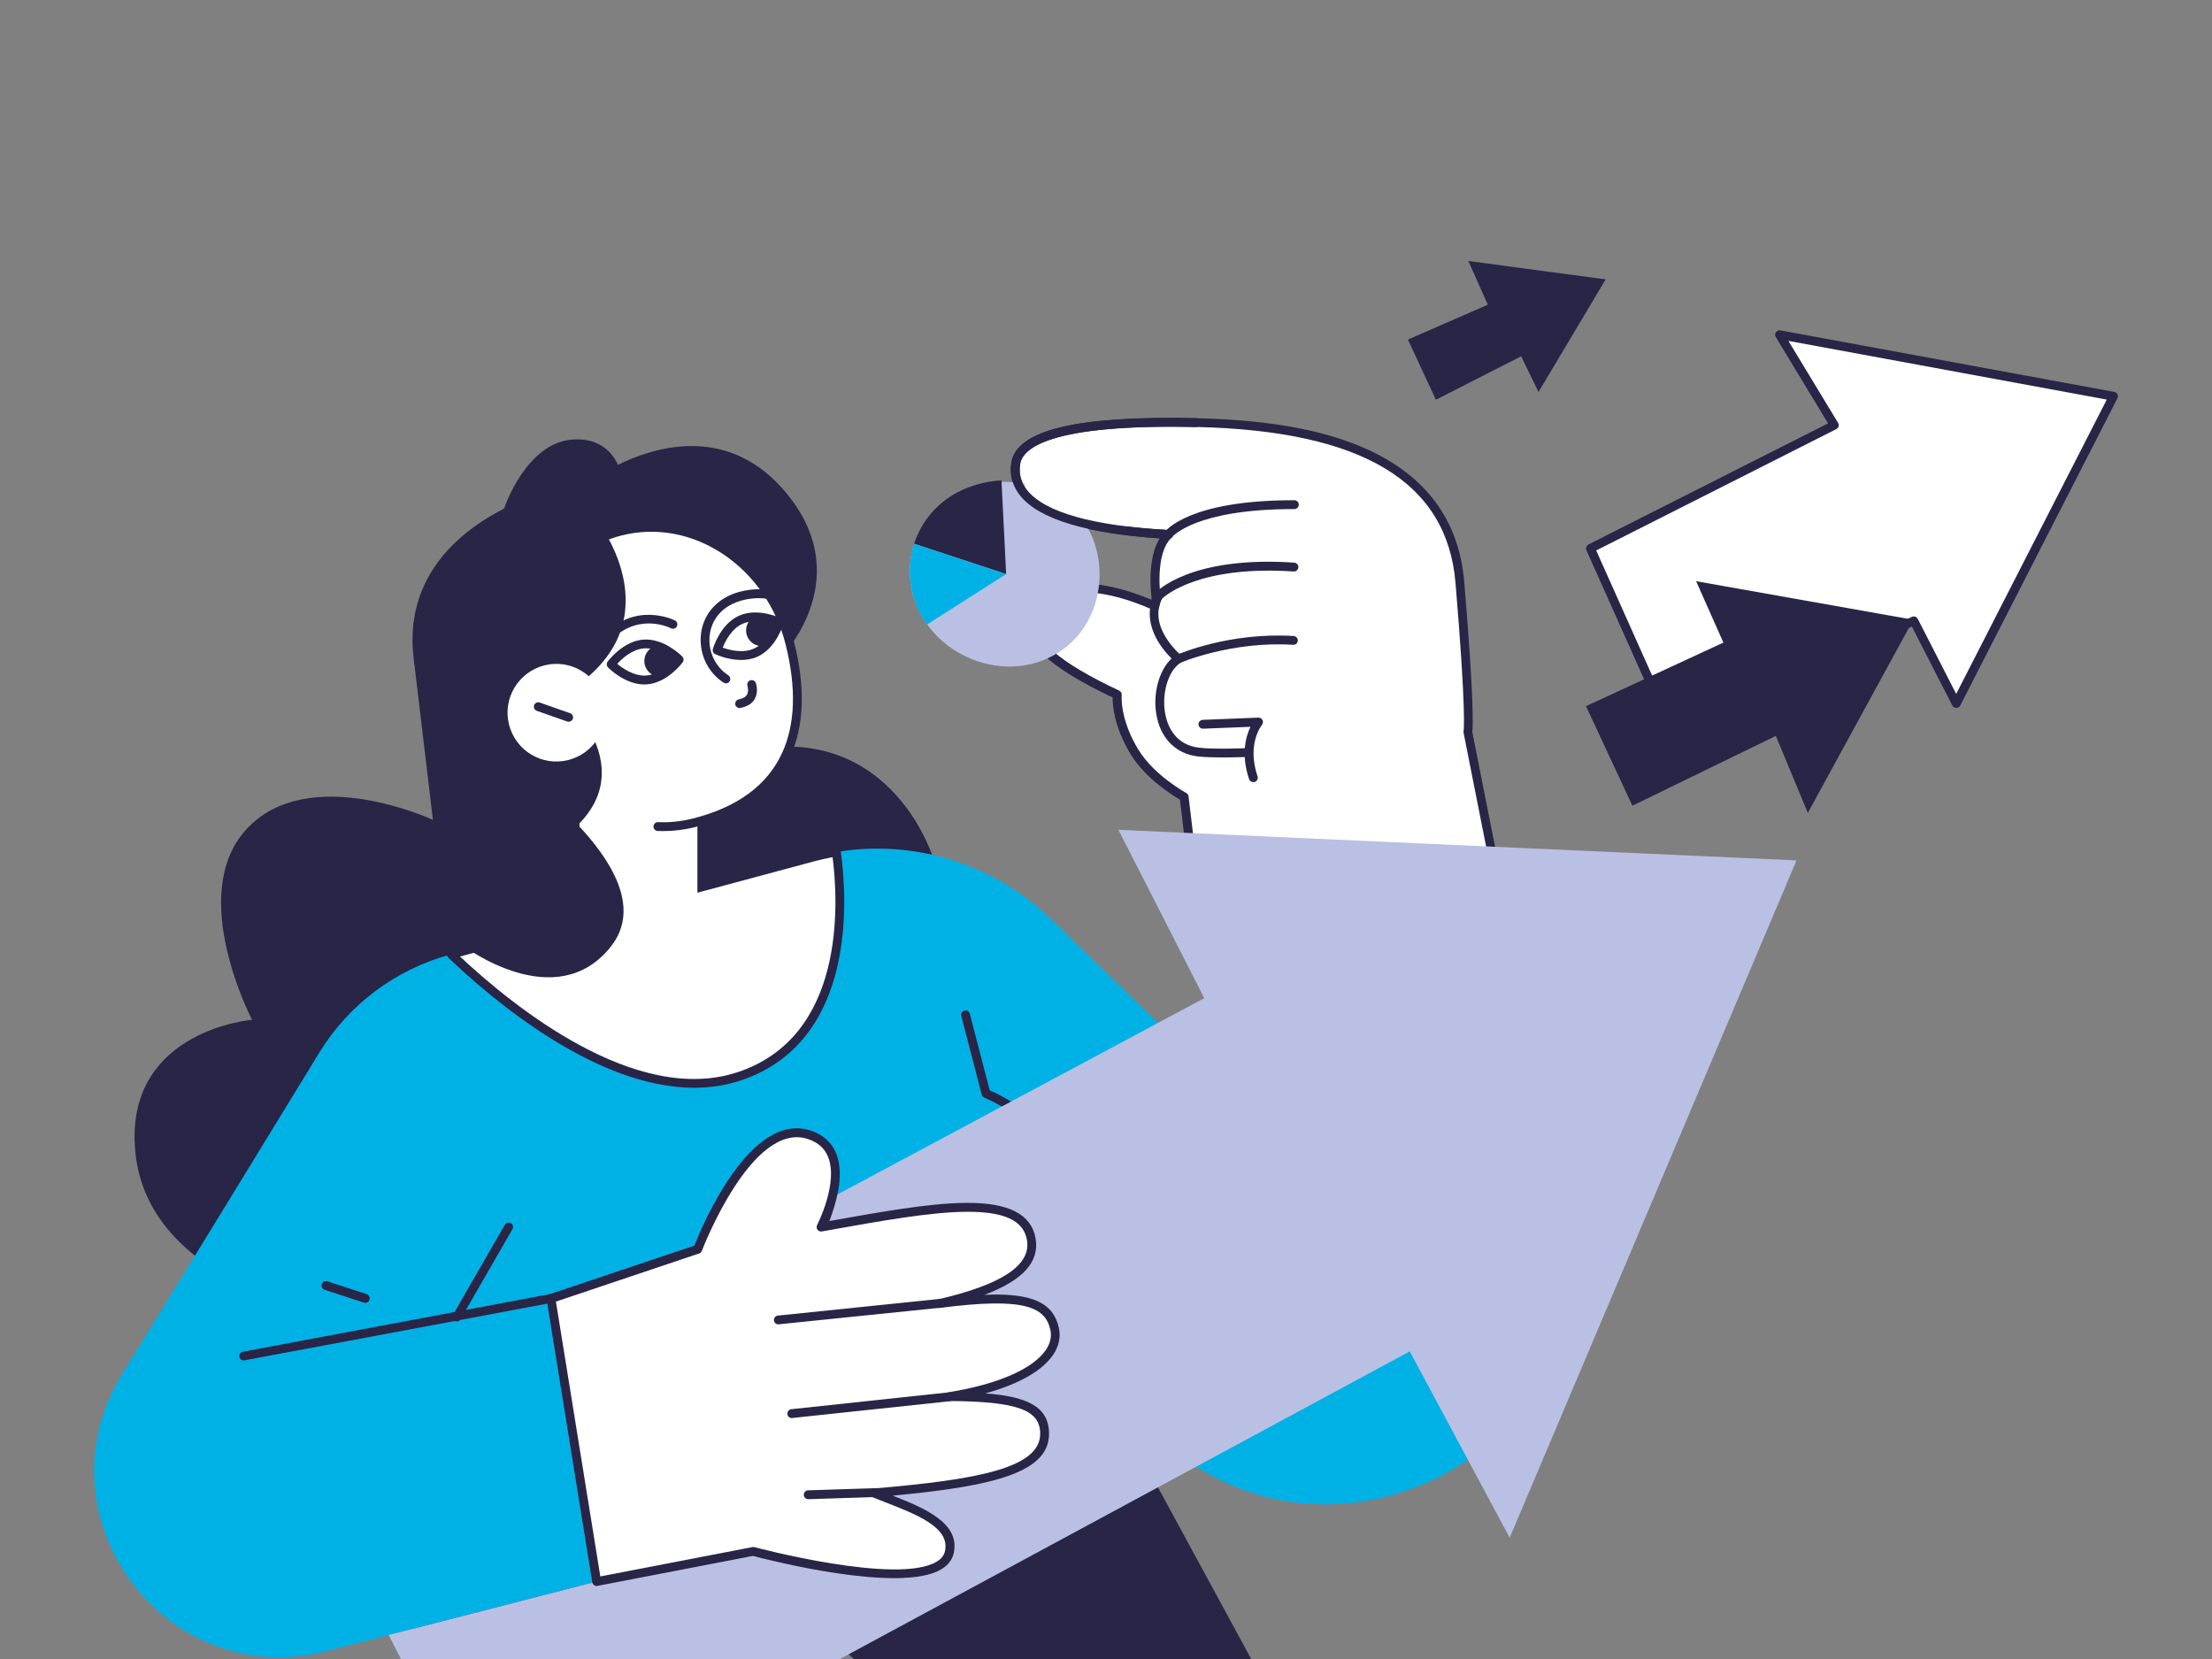 <svg xmlns="http://www.w3.org/2000/svg" id="Calque_1" viewBox="0 0 280 210"><rect x="0" y="0" width="280" height="210" fill="#808080" stroke="none"/><defs><style>.cls-1{fill:#00b1e6;}.cls-2{fill:#fff;}.cls-3{fill:#bac0e3;}.cls-4{fill:#282547;}</style></defs><path class="cls-4" d="M17.04,144.63c-.51-14.3,14.87-15.54,14.87-15.54,0,0-8.28-15.78-.78-24.05,7.83-8.64,23.67-1.26,23.67-1.26l-2.43-20.41,16.25,16.86s14.84-6.2,31.61-5.72c14.49,.41,19.56,15.87,18.89,19.96,10.89,4.89-1.31,29.26-20.18,35.08-21.01,6.49-54.05,17.53-54.05,17.53,0,0-27.17-3.53-27.84-22.45Z"></path><polygon class="cls-4" points="137.23 171.06 52.21 193.81 52.21 210 96.55 210 98.73 201.44 108.08 210 158.38 210 137.23 171.06"></polygon><path class="cls-1" d="M15.51,173.85c6.43-10.41,17.95-29.23,24.91-40.61,3.74-6.11,9.68-10.55,16.59-12.41l45.88-12.33c10.71-2.88,22.14,.08,30.1,7.8l20.85,20.2-2.62-24.28,37.57-4.41,9.98,43.94c6.77,29.82-28.56,50.88-51.57,30.74l-6.27-5.49-3.71-5.94-61.71,29.14s-25.6,6.59-34.13,8.79c-20.51,5.29-37.01-17.12-25.88-35.14Z"></path><path class="cls-2" d="M128.58,58.64c.65-4.14,10.1-5.44,22.96-5.14,13.1,.3,31.82,2.95,33.27,20.24,1.45,17.29,1.01,18.94,1.01,18.94l2.99,15.13-37.57,4.41-1.36-11.34s-4.15-2.22-6.26-5.67c-2.53-4.14-2.2-7.27-2.2-7.27-7.49-3.52-11.49-6.63-10.6-9.64,.76-2.55,4.58-6.32,15.36-1.61l.17-.96s-.84-5.82,1.57-8.08c-15.92-.91-19.99-4.88-19.34-9.02Z"></path><path class="cls-4" d="M150.68,112.28l-1.32-11.06c-.96-.56-4.34-2.65-6.22-5.72-2.1-3.43-2.31-6.2-2.3-7.21-8.22-3.91-11.48-7.04-10.56-10.14,.21-.7,.93-2.45,3.16-3.49,2.03-.94,5.79-1.46,12.3,1.25l.03-.19c-.09-.71-.57-5.01,1.02-7.57-9.34-.64-15.28-2.45-17.66-5.39-.99-1.23-1.37-2.64-1.12-4.2,.65-4.13,8.35-5.97,23.53-5.62,8.94,.21,15.88,1.45,21.22,3.8,7.7,3.39,11.94,9.09,12.59,16.95,1.25,14.92,1.1,18.27,1.02,18.97l2.98,15.04c.03,.15,0,.31-.1,.44-.09,.13-.23,.21-.39,.23,0,0-37.57,4.41-37.63,4.41-.28,0-.52-.21-.55-.49Zm34.58-19.5c-.01-.07-.01-.16,0-.23,.02-.08,.37-2.24-1.02-18.77-1.07-12.79-11.78-19.24-32.72-19.73-18.77-.43-22.09,2.74-22.39,4.67-.2,1.25,.09,2.34,.89,3.33,2.26,2.8,8.29,4.5,17.93,5.04,.22,.01,.42,.16,.49,.37,.08,.21,.02,.45-.14,.6-2.17,2.03-1.4,7.53-1.39,7.59,0,.06,0,.12,0,.18l-.17,.96c-.03,.17-.14,.31-.29,.39-.15,.08-.33,.09-.49,.02-6.53-2.86-10.15-2.42-12.03-1.54-1.81,.84-2.4,2.23-2.56,2.79-.72,2.44,2.65,5.37,10.3,8.97,.22,.1,.34,.33,.32,.57,0,.03-.29,2.99,2.12,6.92,2,3.27,6.01,5.44,6.05,5.47,.16,.09,.27,.25,.29,.43l1.29,10.79,36.41-4.27-2.88-14.54Z"></path><path class="cls-4" d="M147.91,68.21c.17,0,.34-.08,.45-.22,.05-.06,2.94-3.57,15.48-3.55,.31,0,.56-.25,.56-.56,0-.31-.25-.56-.56-.56h-.15c-13.16,0-16.12,3.84-16.23,4-.18,.25-.13,.6,.12,.78,.1,.07,.21,.11,.33,.11Z"></path><path class="cls-4" d="M149.17,83.96c.07,0,.15-.01,.22-.05,.06-.03,6.46-2.78,14.3-2.29,.31,.02,.57-.21,.59-.52,.02-.31-.21-.57-.52-.59-8.12-.51-14.55,2.27-14.82,2.39-.28,.12-.41,.45-.29,.74,.09,.21,.3,.33,.51,.33Z"></path><path class="cls-4" d="M154.79,95.88c1.63,0,3.11-.07,3.21-.07,.31-.01,.55-.28,.53-.58-.01-.31-.27-.55-.58-.53-.04,0-4.07,.18-6.13-.05-2.99-.33-3.95-2.64-4.26-3.99-.61-2.65,.26-5.76,1.9-6.78,.15-.1,.25-.26,.26-.44s-.06-.35-.2-.47c-.04-.04-4.28-3.56-2.42-7.19,.47-.45,4.83-4.23,16.65-3.44,.31,.02,.57-.21,.6-.52s-.21-.57-.52-.6c-13.12-.89-17.42,3.65-17.6,3.84-2,3.71,.85,7.09,2.07,8.3-1.66,1.54-2.48,4.73-1.83,7.55,.64,2.79,2.54,4.55,5.23,4.85,.86,.09,2.01,.12,3.09,.12Z"></path><path class="cls-4" d="M137.23,171.62c.06,0,.13-.01,.19-.03,.29-.1,.44-.43,.34-.72l-5.82-16.11c2.03-2.97,2.65-5.85,1.84-8.55-1.47-4.92-7.17-7.62-8.5-8.19l-2.52-9.7c-.08-.3-.38-.48-.68-.4-.3,.08-.48,.38-.4,.68l2.59,9.97c.04,.17,.17,.31,.34,.38,.07,.03,6.63,2.65,8.1,7.59,.73,2.43,.1,5.06-1.85,7.82-.11,.15-.13,.34-.07,.51l5.92,16.38c.08,.23,.3,.37,.53,.37Z"></path><polygon class="cls-3" points="141.57 105.04 152.44 126.35 72 169.39 75.52 200.19 49.2 206.97 50.75 210 106.32 210 178.45 171.06 191.1 194.65 227.41 108.91 141.57 105.04"></polygon><path class="cls-4" d="M57.82,167.27c.19,0,.38-.1,.48-.28l6.57-11.4c.15-.27,.06-.61-.21-.76s-.61-.06-.76,.21l-6.57,11.4c-.15,.27-.06,.61,.21,.76,.09,.05,.18,.07,.28,.07Z"></path><path class="cls-4" d="M46.24,164.92c.24,0,.45-.15,.53-.39,.1-.29-.06-.61-.36-.71l-4.98-1.63c-.29-.1-.61,.06-.7,.36-.1,.29,.06,.61,.36,.71l4.98,1.63c.06,.02,.12,.03,.17,.03Z"></path><path class="cls-4" d="M158.65,99.01c.06,0,.12,0,.18-.03,.29-.1,.45-.42,.35-.71-1.39-4.13,.54-6.48,.56-6.51,.14-.17,.17-.41,.07-.61-.1-.2-.29-.32-.52-.31l-7.04,.28c-.31,.01-.55,.27-.54,.58,.01,.31,.28,.55,.58,.54l6-.24c-.58,1.2-1.24,3.47-.18,6.62,.08,.23,.3,.38,.53,.38Z"></path><path class="cls-2" d="M88.3,158.12s6.48-17.16,14.22-14.46c6.3,2.19,1.39,11.65,1.39,11.65,13.47-2.4,25.49-4.75,26.61,1.51,.59,3.3-2.46,6.03-11.65,8.17,10.75-1.41,13.86-.16,14.61,3.22,.78,3.52-3.97,7.05-13.32,8.55,8.14,.07,11.98,.92,12.05,4.61,.1,4.92-8.16,6.45-21.65,7.58,4.52,1.83,10.45,3.58,9.6,7.48-1.36,6.26-24.85-.07-24.85-.07l-19.79,3.83-5.78-35.83,18.57-6.24Z"></path><path class="cls-4" d="M75.2,200.65c-.12-.09-.21-.22-.23-.37l-5.78-35.83c-.04-.27,.11-.53,.37-.62l18.32-6.15c.88-2.22,7.1-17.23,14.83-14.54,1.54,.53,2.59,1.51,3.15,2.9,1.14,2.86-.21,6.73-.87,8.52,6.5-1.16,12.63-2.26,17.28-2.3,5.38-.04,8.26,1.42,8.81,4.47,.53,2.98-1.54,5.31-6.46,7.17,6.1-.26,8.71,1.02,9.42,4.2,.25,1.14,0,2.31-.73,3.39-1.39,2.05-4.38,3.73-8.59,4.89,5.21,.39,8,1.62,8.07,5,.1,4.98-6.86,6.74-19.79,7.94,4.14,1.62,8.54,3.51,7.73,7.25-.18,.85-.71,1.55-1.56,2.06-5.18,3.15-22.09-1.21-23.86-1.68,0,0-19.67,3.8-19.77,3.81-.11,0-.23-.03-.32-.1Zm20.26-4.82c.18,.05,18.18,4.85,23.12,1.84,.58-.36,.93-.8,1.04-1.34,.65-2.98-3.56-4.62-7.63-6.2-.55-.22-1.1-.43-1.63-.64-.24-.1-.38-.35-.34-.6,.04-.26,.25-.45,.51-.47,13.45-1.13,21.22-2.64,21.14-7.01-.06-2.97-2.96-4-11.5-4.07-.29,0-.53-.23-.55-.52-.02-.29,.18-.55,.47-.59,6.17-.99,10.66-2.94,12.3-5.36,.56-.83,.75-1.68,.57-2.52-.63-2.85-3.12-4.21-13.99-2.79-.29,.04-.57-.16-.62-.45-.05-.29,.13-.58,.42-.64,8.12-1.89,11.79-4.35,11.22-7.53-.44-2.46-2.89-3.59-7.7-3.55-4.55,.04-10.64,1.13-17.09,2.28l-1.17,.21c-.21,.04-.42-.05-.55-.22-.13-.17-.14-.4-.05-.59,.03-.05,2.71-5.3,1.4-8.6-.43-1.09-1.24-1.83-2.48-2.26-7.14-2.49-13.45,13.97-13.51,14.13-.06,.16-.19,.28-.35,.33l-18.12,6.09,5.62,34.79s19.23-3.72,19.33-3.73c.05,0,.1,0,.15,.02Z"></path><path class="cls-4" d="M30.85,172.21c.1,0,38.99-7.3,38.99-7.3,.3-.06,.5-.35,.45-.65-.06-.3-.35-.5-.65-.45l-38.89,7.29c-.3,.06-.5,.35-.45,.65,.05,.27,.29,.46,.55,.46Z"></path><path class="cls-4" d="M98.52,167.64c.06,0,20.66-2.12,20.66-2.12,.31-.03,.53-.31,.5-.61-.03-.31-.31-.53-.61-.5l-20.6,2.12c-.31,.03-.53,.31-.5,.61,.03,.29,.27,.5,.56,.5Z"></path><path class="cls-4" d="M100.23,179.5c.06,0,19.99-2.13,19.99-2.13,.31-.03,.53-.31,.5-.62-.03-.31-.31-.53-.62-.5l-19.93,2.13c-.31,.03-.53,.31-.5,.62,.03,.29,.27,.5,.56,.5Z"></path><path class="cls-4" d="M102.31,189.77s8.45-.27,8.45-.27c.31,0,.55-.27,.54-.58-.01-.31-.28-.55-.58-.54l-8.43,.27c-.31,0-.55,.27-.54,.58,0,.3,.26,.54,.56,.54Z"></path><polygon class="cls-2" points="201.32 69.43 211.83 92.93 242.25 78.58 247.62 89.06 267.52 50.17 225.25 42.38 232.19 53.82 201.32 69.43"></polygon><path class="cls-4" d="M211.64,93.46c-.14-.05-.25-.16-.32-.3l-10.51-23.51c-.12-.27,0-.59,.26-.73l30.33-15.33-6.62-10.93c-.11-.19-.11-.43,.02-.61,.12-.18,.34-.27,.56-.23l42.27,7.79c.17,.03,.32,.14,.4,.3s.08,.34,0,.5l-19.9,38.9c-.1,.19-.29,.3-.5,.3s-.4-.12-.5-.3l-5.12-10-29.93,14.12c-.08,.04-.16,.05-.24,.05-.07,0-.13-.01-.19-.03Zm31.11-15.13l4.87,9.51,19.06-37.26-40.3-7.43,6.29,10.38c.08,.13,.1,.29,.06,.44-.04,.15-.15,.27-.29,.35l-30.39,15.36,10.06,22.5,29.9-14.1c.08-.04,.16-.05,.24-.05,.2,0,.4,.11,.5,.3Z"></path><polygon class="cls-4" points="203.25 35.36 194.75 49.62 192.55 45.1 181.76 50.6 178.22 42.98 188.33 38.57 185.87 33.04 203.25 35.36"></polygon><path class="cls-2" d="M102.9,108.49c.98-.26,1.97-.48,2.96-.64,.8,5.65,2.14,23.61-12.32,28.4-13.68,4.53-30.2-9.49-36.42-15.45l45.78-12.3Z"></path><path class="cls-4" d="M56.73,121.2c-.15-.14-.2-.35-.15-.54,.05-.2,.2-.35,.4-.4l45.78-12.3c.99-.26,2-.49,3.02-.66,.15-.02,.3,.01,.42,.1,.12,.09,.2,.22,.22,.37,.79,5.56,2.21,24.07-12.7,29.01-1.91,.63-3.87,.91-5.85,.91-12.43,0-25.54-11.13-31.14-16.49Zm46.32-12.17l-44.82,12.05c6.78,6.35,22.28,18.89,35.14,14.64,13.62-4.51,12.78-21.28,12.02-27.22-.79,.15-1.58,.33-2.34,.53Z"></path><path class="cls-4" d="M72.72,55.62c3.17-.12,4.73,1.57,5.51,3.22,4.26-2.12,13.44-5.18,20.71,2.89,9.79,10.88,.76,21.25-1.66,22.96-2.42,1.71-33.47-20.32-33.47-20.32,0,0,2.8-8.53,8.92-8.75Z"></path><path class="cls-4" d="M98.94,78.73c-2.13-11.57-11.19-22.09-27.39-17.37-17.51,5.1-20.44,15.22-19.02,22.98,1.4,7.67,8.51,18.33,19.93,20.79l26.49-26.4Z"></path><polygon class="cls-2" points="88.28 102.85 88.28 117.75 73.35 117.75 73.35 94.51 88.28 102.85"></polygon><path class="cls-2" d="M66.37,89.89c2.55,10.2,12.14,16.59,21.42,14.27,12.5-3.12,14.75-12.47,12.2-22.67s-12.14-16.59-21.42-14.27c-9.29,2.32-14.75,12.47-12.2,22.67Z"></path><path class="cls-4" d="M83.94,105.2c1.34,0,2.68-.16,3.99-.49,6.03-1.5,10.1-4.53,12.12-8.99,1.74-3.86,1.91-8.69,.49-14.35-1.27-5.07-4.25-9.39-8.42-12.16-4.18-2.78-9.04-3.68-13.68-2.52-.59,.15-1.18,.33-1.75,.54-.29,.11-.44,.43-.33,.72,.11,.29,.43,.44,.72,.33,.53-.2,1.08-.37,1.64-.51,4.34-1.08,8.88-.24,12.79,2.36,3.93,2.62,6.75,6.7,7.95,11.5,1.35,5.42,1.21,10-.43,13.62-1.87,4.13-5.69,6.95-11.37,8.37-1.43,.36-2.9,.51-4.36,.45-.31-.01-.57,.23-.58,.54-.01,.31,.23,.57,.54,.58,.23,0,.46,.01,.68,.01Z"></path><path class="cls-4" d="M91.88,86.5c.18,0,.36-.09,.47-.25,.17-.26,.09-.61-.16-.77-1.57-1.02-2.49-2.85-2.38-4.76,.1-1.84,1.13-3.39,2.83-4.24,1.5-.75,3.41-.9,4.53-.66,.3,.07,.6-.12,.67-.43,.07-.3-.12-.6-.43-.67-1.26-.28-3.45-.16-5.27,.75-2.06,1.04-3.32,2.92-3.44,5.18-.13,2.31,.98,4.52,2.89,5.76,.09,.06,.2,.09,.3,.09Z"></path><path class="cls-4" d="M76.4,81.79c.16,0,.32-.07,.43-.2,3.63-4.29,7.92-2.15,8.1-2.06,.27,.14,.61,.03,.75-.24,.14-.27,.04-.61-.24-.75-.05-.03-5.26-2.65-9.47,2.33-.2,.24-.17,.59,.07,.79,.11,.09,.23,.13,.36,.13Z"></path><path class="cls-4" d="M94.5,80.28c.27,1.06,1.34,1.71,2.41,1.45,1.06-.27,1.71-1.34,1.45-2.41-.27-1.06-1.34-1.71-2.41-1.45-1.06,.27-1.71,1.34-1.45,2.41Z"></path><path class="cls-4" d="M81.62,84.15c.27,1.06,1.34,1.71,2.41,1.45,1.06-.27,1.71-1.34,1.45-2.41-.27-1.06-1.34-1.71-2.41-1.45-1.06,.27-1.71,1.34-1.45,2.41Z"></path><path class="cls-4" d="M90.53,82.8c-.25-.12-.37-.4-.29-.66,.04-.13,.93-3.14,3.31-4.2,2.38-1.07,5.22,.28,5.34,.33,.25,.12,.37,.4,.29,.66-.04,.13-.93,3.14-3.31,4.2-.67,.3-1.38,.41-2.06,.41-1.71,0-3.2-.7-3.28-.74Zm3.47-3.84c-1.41,.63-2.2,2.22-2.52,3.02,.81,.29,2.52,.76,3.93,.13,1.41-.63,2.2-2.22,2.52-3.02-.81-.29-2.52-.76-3.93-.13Z"></path><path class="cls-4" d="M76.96,84.48c-.19-.2-.21-.5-.05-.72,.08-.11,1.95-2.62,4.56-2.8,2.6-.18,4.81,2.06,4.9,2.15,.19,.2,.21,.5,.05,.72-.08,.11-1.95,2.62-4.56,2.8-.1,0-.2,.01-.3,.01-2.47,0-4.51-2.07-4.6-2.16Zm4.58-2.41c-1.54,.11-2.83,1.33-3.41,1.96,.66,.55,2.11,1.58,3.65,1.48,1.54-.11,2.83-1.33,3.41-1.96-.66-.55-2.11-1.58-3.65-1.48Z"></path><path class="cls-4" d="M62.36,82.98l.52-12.16,12.83-4.71s10.36,13.21-4.63,21.93c0,0,9.76,8.42,2.27,16.18-.07,.07-.13,.14-.2,.2,4,4.23,8.11,10.37,4.21,15.35-6.94,8.86-18.64,0-18.64,0l-1.88-9.29,5.52-27.5Z"></path><path class="cls-2" d="M64.43,91.71c.83,3.31,4.18,5.33,7.49,4.5s5.33-4.18,4.5-7.49c-.83-3.31-4.18-5.33-7.49-4.5-3.31,.83-5.33,4.18-4.5,7.49Z"></path><path class="cls-4" d="M71.98,91.36c.23,0,.45-.14,.53-.37,.1-.29-.05-.61-.34-.71l-3.85-1.35c-.29-.1-.61,.05-.71,.34-.1,.29,.05,.61,.34,.71l3.85,1.35c.06,.02,.12,.03,.18,.03Z"></path><polygon class="cls-4" points="214.7 73.57 218.15 81.34 200.76 89.39 206.63 101.99 224.79 93.15 228.84 102.9 242.19 78.45 214.7 73.57"></polygon><path class="cls-4" d="M93.62,89.63c.95-.17,1.56-.54,1.9-1.13,.53-.9,.2-1.91,.16-2.03-.1-.29-.42-.45-.71-.35s-.45,.42-.35,.71c0,.02,.2,.64-.07,1.11-.17,.29-.52,.49-1.03,.58-.3,.06-.5,.35-.45,.65,.05,.27,.28,.46,.55,.46Z"></path><path class="cls-3" d="M121.68,62.21c-5,2.3-7.56,7.82-6.1,13.12,1.13,4.09,4.5,7.37,8.81,8.57,4.11,1.15,8.32,.17,11.26-2.61,4.32-4.1,4.74-11.47,.93-16.11-3.4-4.13-9.66-5.37-14.89-2.96h0Z"></path><path class="cls-4" d="M115.71,68.83l11.65,3.84-.59-11.86c-1.71,.09-3.41,.5-4.98,1.22-3,1.38-5.14,3.87-6.08,6.8Z"></path><path class="cls-1" d="M115.71,68.83c-.66,2.05-.74,4.3-.12,6.54,.37,1.36,.98,2.6,1.75,3.69l10.02-6.39-11.65-3.84Z"></path><ellipse class="cls-2" cx="141.31" cy="61.32" rx="11.58" ry="5.35"></ellipse><path class="cls-4" d="M146.81,68.15c-9.34-.64-15.28-2.45-17.66-5.39-.99-1.23-1.37-2.64-1.12-4.2,.65-4.13,8.35-5.97,23.53-5.62l-.03,1.12c-18.77-.43-22.09,2.74-22.39,4.67-.2,1.25,.09,2.34,.89,3.33,2.26,2.8,8.29,4.5,17.93,5.04,.22,.01,.42,.16,.49,.37,.08,.21,.02,.45-.14,.6"></path></svg>